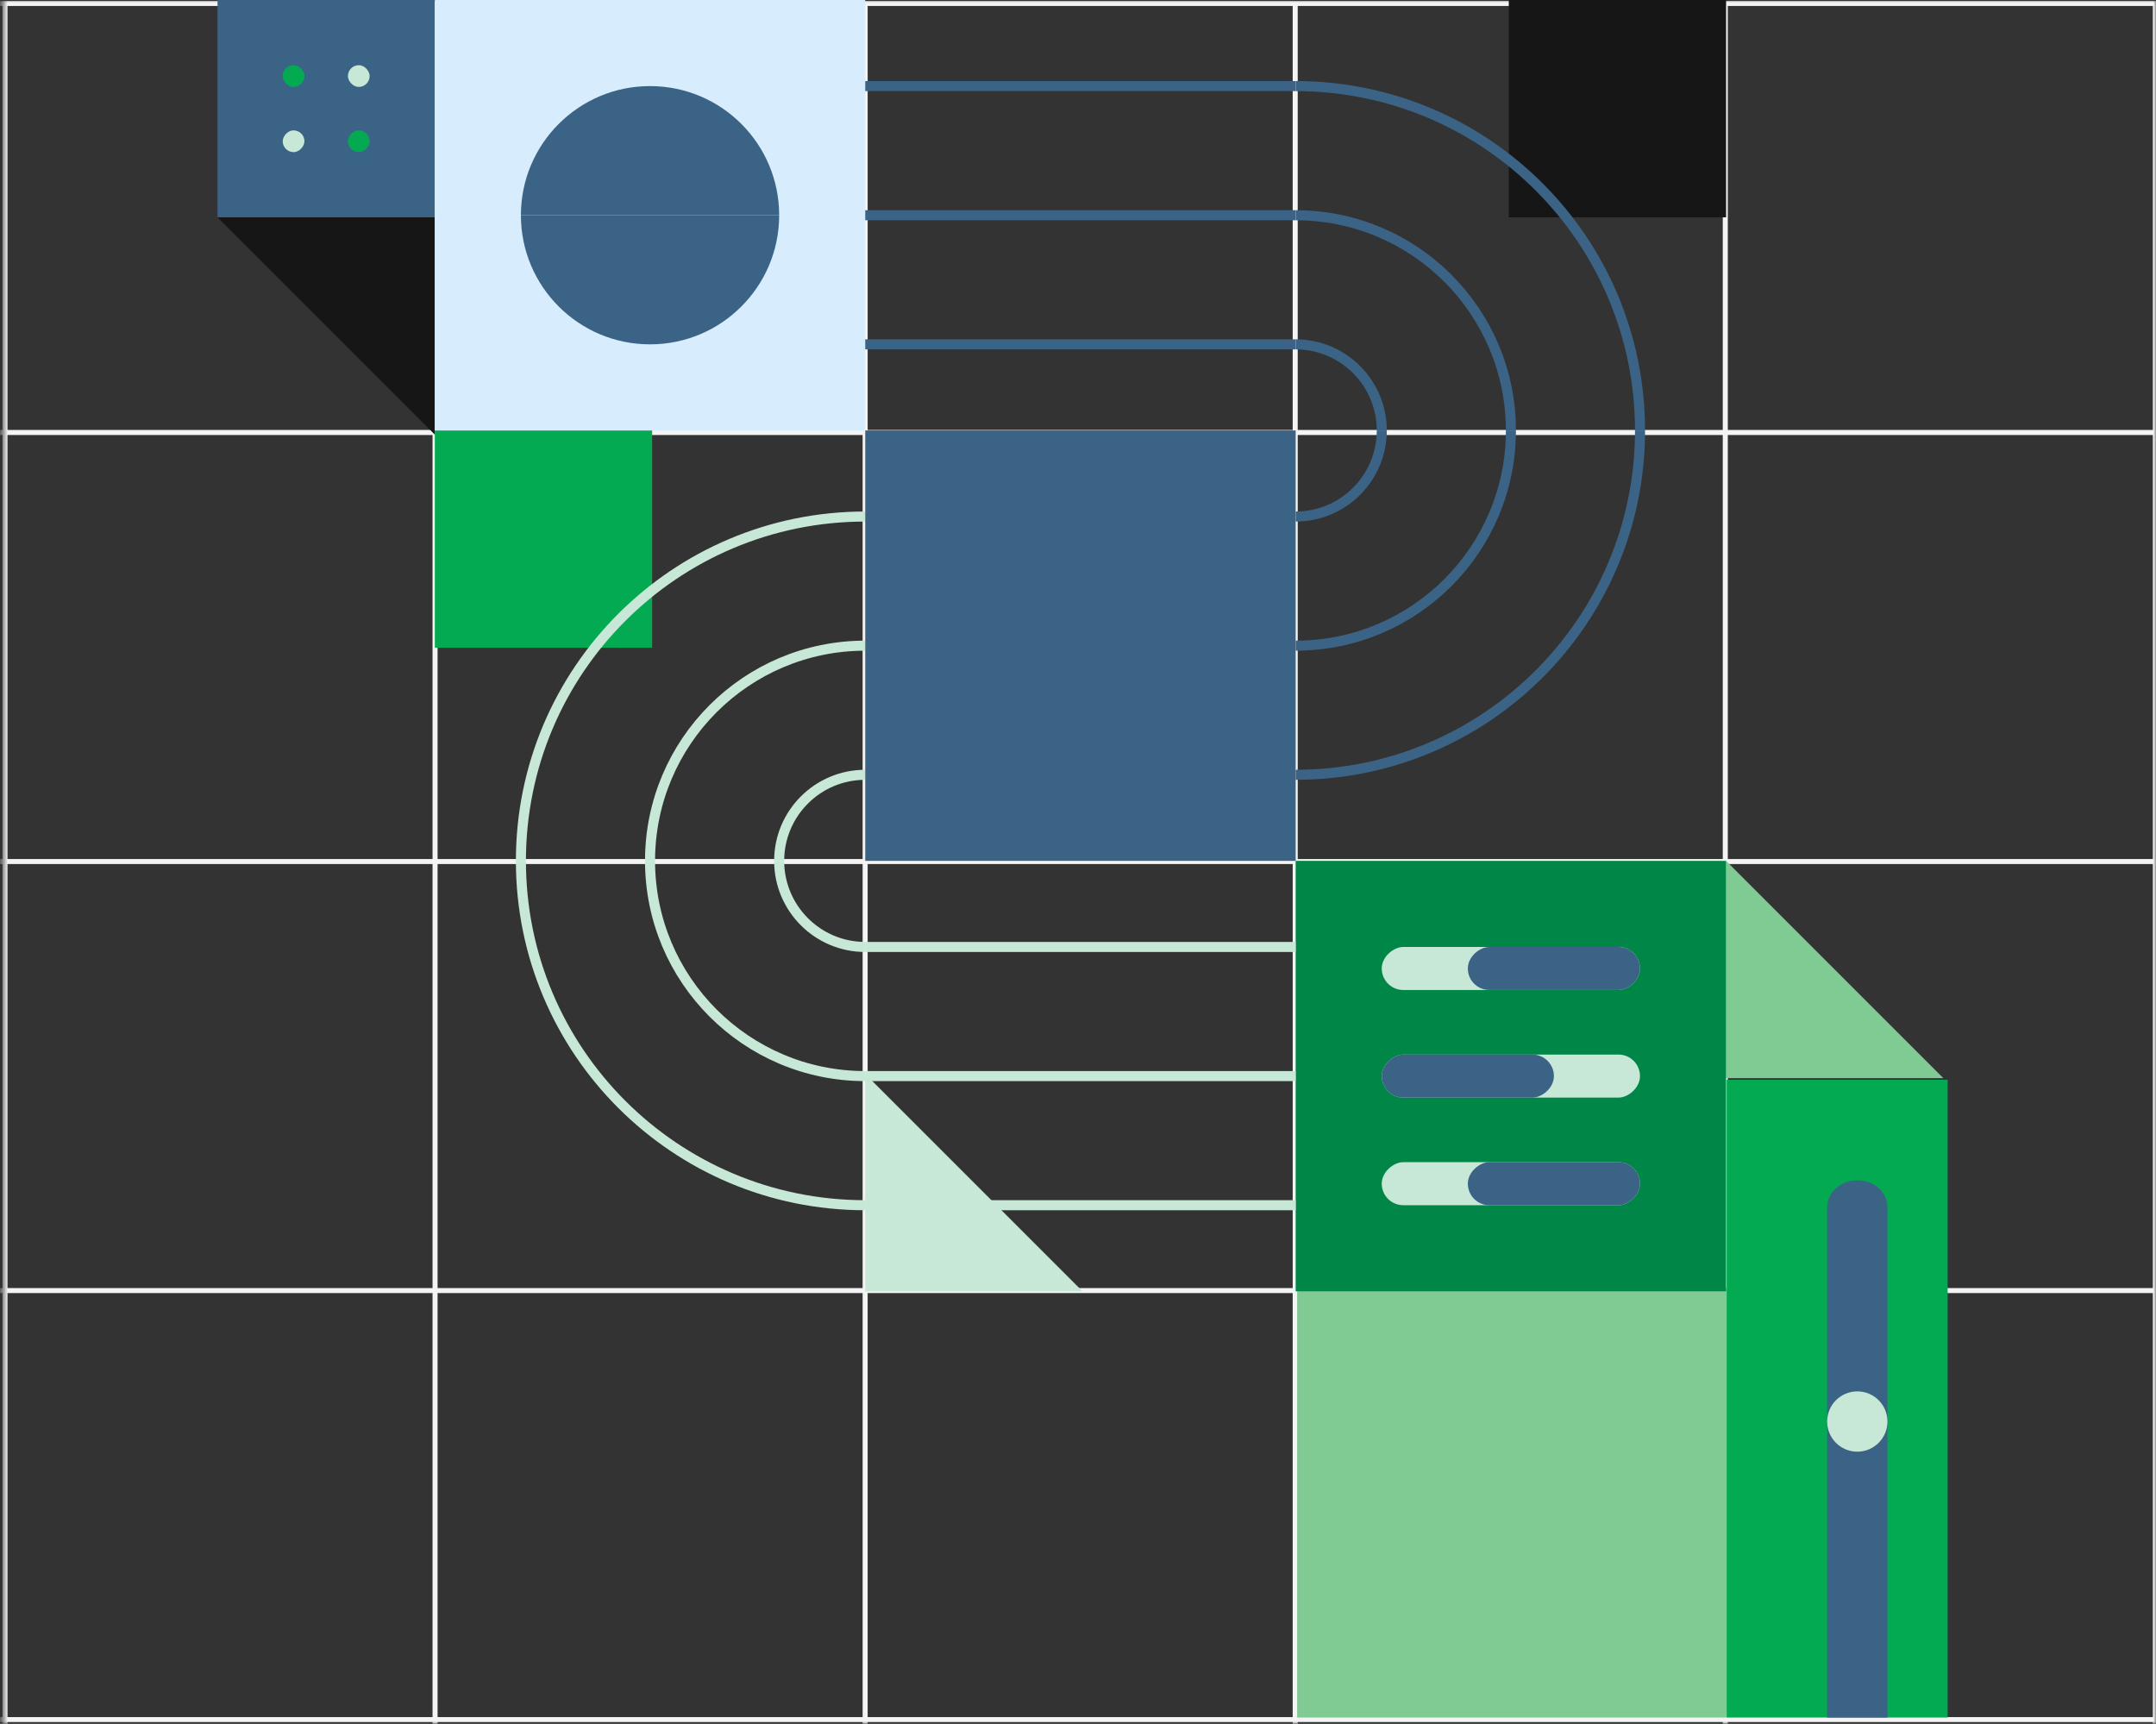 <svg width="429" height="343" viewBox="0 0 429 343" fill="none" xmlns="http://www.w3.org/2000/svg">
<rect x="0" y="0" width="429" height="343" fill="#333333" stroke="none"/>
<mask id="mask0_1460_31653" style="mask-type:alpha" maskUnits="userSpaceOnUse" x="0" y="0" width="429" height="343">
<rect x="0.564" width="428.436" height="343" fill="#C4C4C4"/>
</mask>
<g mask="url(#mask0_1460_31653)">
<path d="M0.993 0.685H86.569M0.993 0.685V86.053M0.993 0.685H-84.116M86.569 0.685V86.053M86.569 0.685H172.144M86.569 86.053H0.993M86.569 86.053H172.144M86.569 86.053V171.42M0.993 86.053V171.42M0.993 86.053H-84.116M172.144 0.685V86.053M172.144 0.685H257.72M172.144 86.053H257.72M172.144 86.053V171.42M257.72 0.685V86.053M257.72 0.685H343.296M257.72 86.053H343.296M257.72 86.053V171.42M343.296 0.685V86.053M343.296 0.685H428.871M343.296 86.053H428.871M343.296 86.053V171.42M428.871 0.685V86.053M428.871 0.685H514.447M428.871 86.053H514.447M428.871 86.053V171.42M514.447 0.685V86.053M514.447 0.685H600.022M514.447 86.053H600.022M514.447 86.053V171.42M600.022 0.685V86.053M600.022 0.685H685.598M600.022 86.053H685.598M600.022 86.053V171.42M685.598 0.685V86.053M685.598 0.685H771.173M685.598 86.053H771.173M685.598 86.053V171.42M771.173 0.685V86.053M771.173 0.685H856.749M771.173 86.053H856.749M771.173 86.053V171.42M856.749 0.685V86.053M856.749 0.685H942.325M856.749 86.053H942.325M856.749 86.053V171.42M942.325 0.685V86.053M942.325 0.685H1027.9M942.325 86.053H1027.9M942.325 86.053V171.42M1027.9 0.685V86.053M1027.9 0.685H1113.48M1027.9 86.053H1113.48M1027.9 86.053V171.42M1113.48 0.685V86.053M1113.48 0.685H1199.05M1113.48 86.053H1199.05M1113.48 86.053V171.42M1199.05 0.685V86.053M1199.05 0.685H1284.63M1199.05 86.053H1284.63M1199.05 86.053V171.42M1284.63 0.685V86.053M1284.63 0.685H1370.2M1284.63 86.053H1370.2M1284.63 86.053V171.42M1370.2 0.685V86.053M1370.2 0.685H1455.78M1370.2 86.053H1455.78M1370.2 86.053V171.42M1455.78 0.685V86.053M1455.78 0.685H1541.35V86.053M1455.78 86.053H1541.35M1455.78 86.053V171.42M1541.35 86.053V171.42M86.569 171.42H0.993M86.569 171.42H172.144M86.569 171.42V256.787M0.993 171.42V256.787M0.993 171.42H-84.116M172.144 171.42H257.72M172.144 171.42V256.787M257.72 171.42H343.296M257.72 171.42V256.787M343.296 171.42H428.871M343.296 171.42V256.787M428.871 171.42H514.447M428.871 171.42V256.787M514.447 171.42H600.022M514.447 171.42V256.787M600.022 171.42H685.598M600.022 171.42V256.787M685.598 171.42H771.173M685.598 171.42V256.787M771.173 171.42H856.749M771.173 171.42V256.787M856.749 171.42H942.325M856.749 171.42V256.787M942.325 171.42H1027.9M942.325 171.42V256.787M1027.9 171.42H1113.48M1027.9 171.42V256.787M1113.48 171.42H1199.05M1113.48 171.42V256.787M1199.05 171.42H1284.63M1199.05 171.42V256.787M1284.63 171.42H1370.2M1284.63 171.42V256.787M1370.2 171.42H1455.78M1370.2 171.42V256.787M1455.78 171.42H1541.35M1455.78 171.42V256.787M1541.35 171.42V256.787M86.569 256.787H0.993M86.569 256.787H172.144M86.569 256.787V342.154M0.993 256.787V342.154M0.993 256.787H-84.116M172.144 256.787H257.72M172.144 256.787V342.154M257.72 256.787H343.296M257.72 256.787V342.154M343.296 256.787H428.871M343.296 256.787V342.154M428.871 256.787H514.447M428.871 256.787V342.154M514.447 256.787H600.022M514.447 256.787V342.154M600.022 256.787H685.598M600.022 256.787V342.154M685.598 256.787H771.173M685.598 256.787V342.154M771.173 256.787H856.749M771.173 256.787V342.154M856.749 256.787H942.325M856.749 256.787V342.154M942.325 256.787H1027.9M942.325 256.787V342.154M1027.9 256.787H1113.48M1027.9 256.787V342.154M1113.48 256.787H1199.05M1113.48 256.787V342.154M1199.05 256.787H1284.63M1199.05 256.787V342.154M1284.63 256.787H1370.2M1284.63 256.787V342.154M1370.2 256.787H1455.78M1370.2 256.787V342.154M1455.78 256.787H1541.35M1455.78 256.787V342.154M1541.35 256.787V342.154M86.569 342.154H0.993M86.569 342.154H172.144M86.569 342.154V427.522M0.993 342.154V427.522M0.993 342.154H-84.116M172.144 342.154H257.72M172.144 342.154V427.522M257.72 342.154H343.296M257.72 342.154V427.522M343.296 342.154H428.871M343.296 342.154V427.522M428.871 342.154H514.447M428.871 342.154V427.522M514.447 342.154H600.022M514.447 342.154V427.522M600.022 342.154H685.598M600.022 342.154V427.522M685.598 342.154H771.173M685.598 342.154V427.522M771.173 342.154H856.749M771.173 342.154V427.522M856.749 342.154H942.325M856.749 342.154V427.522M942.325 342.154H1027.9M942.325 342.154V427.522M1027.9 342.154H1113.48M1027.9 342.154V427.522M1113.48 342.154H1199.05M1113.48 342.154V427.522M1199.05 342.154H1284.63M1199.05 342.154V427.522M1284.63 342.154H1370.2M1284.63 342.154V427.522M1370.2 342.154H1455.78M1370.2 342.154V427.522M1455.78 342.154H1541.35M1455.78 342.154V427.522M1541.35 342.154V427.522M86.569 427.522H0.993M86.569 427.522H172.144M86.569 427.522V512.889M0.993 427.522V512.889M0.993 427.522H-84.116M172.144 427.522H257.72M172.144 427.522V512.889M257.72 427.522H343.296M257.72 427.522V512.889M343.296 427.522H428.871M343.296 427.522V512.889M428.871 427.522H514.447M428.871 427.522V512.889M514.447 427.522H600.022M514.447 427.522V512.889M600.022 427.522H685.598M600.022 427.522V512.889M685.598 427.522H771.173M685.598 427.522V512.889M771.173 427.522H856.749M771.173 427.522V512.889M856.749 427.522H942.325M856.749 427.522V512.889M942.325 427.522H1027.9M942.325 427.522V512.889M1027.9 427.522H1113.48M1027.9 427.522V512.889M1113.48 427.522H1199.05M1113.48 427.522V512.889M1199.05 427.522H1284.63M1199.05 427.522V512.889M1284.63 427.522H1370.2M1284.63 427.522V512.889M1370.2 427.522H1455.78M1370.2 427.522V512.889M1455.78 427.522H1541.35M1455.78 427.522V512.889M1541.35 427.522V512.889M86.569 512.889H0.993M86.569 512.889H172.144M86.569 512.889V598.256M0.993 512.889V598.256M0.993 512.889H-84.116M172.144 512.889H257.72M172.144 512.889V598.256M257.72 512.889H343.296M257.72 512.889V598.256M343.296 512.889H428.871M343.296 512.889V598.256M428.871 512.889H514.447M428.871 512.889V598.256M514.447 512.889H600.022M514.447 512.889V598.256M600.022 512.889H685.598M600.022 512.889V598.256M685.598 512.889H771.173M685.598 512.889V598.256M771.173 512.889H856.749M771.173 512.889V598.256M856.749 512.889H942.325M856.749 512.889V598.256M942.325 512.889H1027.9M942.325 512.889V598.256M1027.9 512.889H1113.48M1027.9 512.889V598.256M1113.48 512.889H1199.05M1113.48 512.889V598.256M1199.05 512.889H1284.63M1199.05 512.889V598.256M1284.63 512.889H1370.2M1284.63 512.889V598.256M1370.2 512.889H1455.78M1370.2 512.889V598.256M1455.78 512.889H1541.35M1455.78 512.889V598.256M1541.35 512.889V598.256M86.569 598.256H0.993M86.569 598.256H172.144M86.569 598.256V683.623M0.993 598.256V683.623M0.993 598.256H-84.116M172.144 598.256H257.72M172.144 598.256V683.623M257.72 598.256H343.296M257.72 598.256V683.623M343.296 598.256H428.871M343.296 598.256V683.623M428.871 598.256H514.447M428.871 598.256V683.623M514.447 598.256H600.022M514.447 598.256V683.623M600.022 598.256H685.598M600.022 598.256V683.623M685.598 598.256H771.173M685.598 598.256V683.623M771.173 598.256H856.749M771.173 598.256V683.623M856.749 598.256H942.325M856.749 598.256V683.623M942.325 598.256H1027.9M942.325 598.256V683.623M1027.9 598.256H1113.48M1027.9 598.256V683.623M1113.48 598.256H1199.05M1113.48 598.256V683.623M1199.05 598.256H1284.63M1199.05 598.256V683.623M1284.63 598.256H1370.2M1284.63 598.256V683.623M1370.2 598.256H1455.78M1370.2 598.256V683.623M1455.78 598.256H1541.35M1455.78 598.256V683.623M1541.35 598.256V683.623M86.569 683.623H0.993M86.569 683.623H172.144M86.569 683.623V768.991M0.993 683.623V768.991M0.993 683.623H-84.116M172.144 683.623H257.72M172.144 683.623V768.991M257.72 683.623H343.296M257.72 683.623V768.991M343.296 683.623H428.871M343.296 683.623V768.991M428.871 683.623H514.447M428.871 683.623V768.991M514.447 683.623H600.022M514.447 683.623V768.991M600.022 683.623H685.598M600.022 683.623V768.991M685.598 683.623H771.173M685.598 683.623V768.991M771.173 683.623H856.749M771.173 683.623V768.991M856.749 683.623H942.325M856.749 683.623V768.991M942.325 683.623H1027.9M942.325 683.623V768.991M1027.9 683.623H1113.48M1027.9 683.623V768.991M1113.48 683.623H1199.05M1113.48 683.623V768.991M1199.05 683.623H1284.63M1199.05 683.623V768.991M1284.63 683.623H1370.2M1284.63 683.623V768.991M1370.2 683.623H1455.78M1370.2 683.623V768.991M1455.78 683.623H1541.35M1455.78 683.623V768.991M1541.35 683.623V768.991M86.569 768.991H0.993M86.569 768.991H172.144M86.569 768.991V854.358M0.993 768.991V854.358M0.993 768.991H-84.116M172.144 768.991H257.72M172.144 768.991V854.358M257.72 768.991H343.296M257.72 768.991V854.358M343.296 768.991H428.871M343.296 768.991V854.358M428.871 768.991H514.447M428.871 768.991V854.358M514.447 768.991H600.022M514.447 768.991V854.358M600.022 768.991H685.598M600.022 768.991V854.358M685.598 768.991H771.173M685.598 768.991V854.358M771.173 768.991H856.749M771.173 768.991V854.358M856.749 768.991H942.325M856.749 768.991V854.358M942.325 768.991H1027.9M942.325 768.991V854.358M1027.9 768.991H1113.48M1027.9 768.991V854.358M1113.48 768.991H1199.05M1113.48 768.991V854.358M1199.05 768.991H1284.63M1199.05 768.991V854.358M1284.63 768.991H1370.2M1284.63 768.991V854.358M1370.2 768.991H1455.78M1370.2 768.991V854.358M1455.78 768.991H1541.35M1455.78 768.991V854.358M1541.35 768.991V854.358M86.569 854.358H0.993M86.569 854.358H172.144M86.569 854.358V939.725M0.993 854.358V939.725M0.993 854.358H-84.116M172.144 854.358H257.72M172.144 854.358V939.725M257.72 854.358H343.296M257.72 854.358V939.725M343.296 854.358H428.871M343.296 854.358V939.725M428.871 854.358H514.447M428.871 854.358V939.725M514.447 854.358H600.022M514.447 854.358V939.725M600.022 854.358H685.598M600.022 854.358V939.725M685.598 854.358H771.173M685.598 854.358V939.725M771.173 854.358H856.749M771.173 854.358V939.725M856.749 854.358H942.325M856.749 854.358V939.725M942.325 854.358H1027.9M942.325 854.358V939.725M1027.9 854.358H1113.48M1027.9 854.358V939.725M1113.48 854.358H1199.05M1113.48 854.358V939.725M1199.05 854.358H1284.63M1199.05 854.358V939.725M1284.63 854.358H1370.2M1284.63 854.358V939.725M1370.2 854.358H1455.78M1370.2 854.358V939.725M1455.78 854.358H1541.35M1455.78 854.358V939.725M1541.35 854.358V939.725M86.569 939.725H0.993M86.569 939.725H172.144M86.569 939.725V1025.09M0.993 939.725V1025.09M0.993 939.725H-84.116M172.144 939.725H257.72M172.144 939.725V1025.09M257.72 939.725H343.296M257.72 939.725V1025.09M343.296 939.725H428.871M343.296 939.725V1025.09M428.871 939.725H514.447M428.871 939.725V1025.09M514.447 939.725H600.022M514.447 939.725V1025.09M600.022 939.725H685.598M600.022 939.725V1025.09M685.598 939.725H771.173M685.598 939.725V1025.09M771.173 939.725H856.749M771.173 939.725V1025.09M856.749 939.725H942.325M856.749 939.725V1025.09M942.325 939.725H1027.9M942.325 939.725V1025.09M1027.9 939.725H1113.48M1027.9 939.725V1025.09M1113.48 939.725H1199.05M1113.48 939.725V1025.09M1199.05 939.725H1284.63M1199.05 939.725V1025.09M1284.63 939.725H1370.2M1284.63 939.725V1025.09M1370.2 939.725H1455.78M1370.2 939.725V1025.09M1455.78 939.725H1541.35M1455.78 939.725V1025.09M1541.35 939.725V1025.09H1455.78M86.569 1025.09H0.993M86.569 1025.09H172.144M0.993 1025.09H-84.116M172.144 1025.09H257.72M257.72 1025.09H343.296M343.296 1025.09H428.871M428.871 1025.09H514.447M514.447 1025.09H600.022M600.022 1025.09H685.598M685.598 1025.09H771.173M771.173 1025.09H856.749M856.749 1025.09H942.325M942.325 1025.09H1027.9M1027.9 1025.09H1113.48M1113.48 1025.09H1199.05M1199.05 1025.09H1284.63M1284.63 1025.09H1370.2M1370.2 1025.09H1455.78M-84.116 86.053V0.685M-84.116 86.053V171.42M-84.116 86.053H-169.226M-84.116 0.685H-169.226M-84.116 171.42V256.787M-84.116 171.42H-169.226M-84.116 256.787V342.154M-84.116 256.787H-169.226M-84.116 342.154V427.522M-84.116 342.154H-169.226M-84.116 427.522V512.889M-84.116 427.522H-169.226M-84.116 512.889V598.256M-84.116 512.889H-169.226M-84.116 598.256V683.623M-84.116 598.256H-169.226M-84.116 683.623V768.991M-84.116 683.623H-169.226M-84.116 768.991V854.358M-84.116 768.991H-169.226M-84.116 854.358V939.725M-84.116 854.358H-169.226M-84.116 939.725V1025.09M-84.116 939.725H-169.226M-84.116 1025.09H-169.226M-169.226 86.053V0.685M-169.226 86.053V171.42M-169.226 86.053H-255M-169.226 0.685H-255M-169.226 171.42V256.787M-169.226 171.42H-255M-169.226 256.787V342.154M-169.226 256.787H-255M-169.226 342.154V427.522M-169.226 342.154H-255M-169.226 427.522V512.889M-169.226 427.522H-255M-169.226 512.889V598.256M-169.226 512.889H-255M-169.226 598.256V683.623M-169.226 598.256H-255M-169.226 683.623V768.991M-169.226 683.623H-255M-169.226 768.991V854.358M-169.226 768.991H-255M-169.226 854.358V939.725M-169.226 854.358H-255M-169.226 939.725V1025.09M-169.226 939.725H-255M-169.226 1025.09H-255M-340.576 0.685H-255M-340.576 0.685V86.053M-340.576 0.685H-425.686M-255 0.685V86.053M-255 86.053H-340.576M-255 86.053V171.42M-340.576 86.053V171.42M-340.576 86.053H-425.686M-255 171.42H-340.576M-255 171.42V256.787M-340.576 171.42V256.787M-340.576 171.42H-425.686M-255 256.787H-340.576M-255 256.787V342.154M-340.576 256.787V342.154M-340.576 256.787H-425.686M-255 342.154H-340.576M-255 342.154V427.522M-340.576 342.154V427.522M-340.576 342.154H-425.686M-255 427.522H-340.576M-255 427.522V512.889M-340.576 427.522V512.889M-340.576 427.522H-425.686M-255 512.889H-340.576M-255 512.889V598.256M-340.576 512.889V598.256M-340.576 512.889H-425.686M-255 598.256H-340.576M-255 598.256V683.623M-340.576 598.256V683.623M-340.576 598.256H-425.686M-255 683.623H-340.576M-255 683.623V768.991M-340.576 683.623V768.991M-340.576 683.623H-425.686M-255 768.991H-340.576M-255 768.991V854.358M-340.576 768.991V854.358M-340.576 768.991H-425.686M-255 854.358H-340.576M-255 854.358V939.725M-340.576 854.358V939.725M-340.576 854.358H-425.686M-255 939.725H-340.576M-255 939.725V1025.09M-340.576 939.725V1025.09M-340.576 939.725H-425.686M-255 1025.09H-340.576M-340.576 1025.09H-425.686M-425.686 86.053V0.685M-425.686 86.053V171.42M-425.686 86.053H-510.795M-425.686 0.685H-510.795V86.053M-425.686 171.42V256.787M-425.686 171.42H-510.795M-425.686 256.787V342.154M-425.686 256.787H-510.795M-425.686 342.154V427.522M-425.686 342.154H-510.795M-425.686 427.522V512.889M-425.686 427.522H-510.795M-425.686 512.889V598.256M-425.686 512.889H-510.795M-425.686 598.256V683.623M-425.686 598.256H-510.795M-425.686 683.623V768.991M-425.686 683.623H-510.795M-425.686 768.991V854.358M-425.686 768.991H-510.795M-425.686 854.358V939.725M-425.686 854.358H-510.795M-425.686 939.725V1025.09M-425.686 939.725H-510.795M-425.686 1025.09H-510.795V939.725M-510.795 86.053V171.42M-510.795 171.42V256.787M-510.795 256.787V342.154M-510.795 342.154V427.522M-510.795 427.522V512.889M-510.795 512.889V598.256M-510.795 598.256V683.623M-510.795 683.623V768.991M-510.795 768.991V854.358M-510.795 854.358V939.725" stroke="#F4F4F4"/>
</g>
<rect x="86.522" y="85.645" width="43.238" height="43.238" fill="#04AA51"/>
<rect x="300.217" y="0" width="43.238" height="43.238" fill="#161616"/>
<rect x="343.564" y="256.308" width="85.436" height="85.436" transform="rotate(90 343.564 256.308)" fill="#80CB93"/>
<path d="M343.453 214.527L386.691 214.527L343.453 171.289L343.453 214.527Z" fill="#80CB93"/>
<path d="M172.164 256.934L215.402 256.934L172.164 213.696L172.164 256.934Z" fill="#C7E8D7"/>
<path d="M86.521 43.239L43.283 43.239L86.521 86.477L86.521 43.239Z" fill="#161616"/>
<path d="M343.455 171.289L257.811 171.289L257.811 256.933L343.455 256.933L343.455 171.289Z" fill="#008647"/>
<rect x="326.326" y="188.418" width="8.564" height="51.387" rx="4.282" transform="rotate(90 326.326 188.418)" fill="#C7E8D7"/>
<rect x="326.326" y="209.829" width="8.564" height="51.387" rx="4.282" transform="rotate(90 326.326 209.829)" fill="#C7E8D7"/>
<rect x="326.326" y="231.24" width="8.564" height="51.387" rx="4.282" transform="rotate(90 326.326 231.24)" fill="#C7E8D7"/>
<rect x="326.326" y="188.418" width="8.564" height="34.258" rx="4.282" transform="rotate(90 326.326 188.418)" fill="#3B6385"/>
<rect x="309.197" y="209.829" width="8.564" height="34.258" rx="4.282" transform="rotate(90 309.197 209.829)" fill="#3B6385"/>
<rect x="326.326" y="231.24" width="8.564" height="34.258" rx="4.282" transform="rotate(90 326.326 231.24)" fill="#3B6385"/>
<g clip-path="url(#clip0_1460_31653)">
<path d="M343.564 214.846V369.846H395.564V214.846H343.564Z" fill="#04AA51"/>
<path d="M375.564 240.213V344.48C375.564 347.431 372.864 349.846 369.564 349.846C366.264 349.846 363.564 347.431 363.564 344.48V240.213C363.564 237.261 366.264 234.846 369.564 234.846C372.964 234.846 375.564 237.261 375.564 240.213Z" fill="#3B6385"/>
<path d="M369.564 288.846C372.878 288.846 375.564 286.16 375.564 282.846C375.564 279.532 372.878 276.846 369.564 276.846C366.251 276.846 363.564 279.532 363.564 282.846C363.564 286.16 366.251 288.846 369.564 288.846Z" fill="#C7E8D7"/>
</g>
<rect x="43.283" width="43.238" height="43.238" fill="#3B6385"/>
<rect x="56.254" y="12.971" width="4.324" height="4.324" rx="2.162" fill="#04AA51"/>
<rect width="4.324" height="4.324" rx="2.162" transform="matrix(-1 0 0 1 73.549 25.943)" fill="#04AA51"/>
<rect x="69.227" y="12.971" width="4.324" height="4.324" rx="2.162" fill="#C7E8D7"/>
<rect width="4.324" height="4.324" rx="2.162" transform="matrix(-1 0 0 1 60.578 25.943)" fill="#C7E8D7"/>
<rect x="86.522" y="0" width="85.644" height="85.644" fill="#D7ECFC"/>
<path d="M129.344 17.129C115.154 17.129 103.65 28.633 103.65 42.823H155.037C155.037 28.633 143.534 17.129 129.344 17.129Z" fill="#3B6385"/>
<path d="M129.344 68.516C143.534 68.516 155.037 57.013 155.037 42.822L103.65 42.822C103.65 57.013 115.154 68.516 129.344 68.516Z" fill="#3B6385"/>
<path d="M172.166 239.805C134.326 239.805 103.65 209.129 103.65 171.289" stroke="#C7E8D7" stroke-width="2"/>
<path d="M172.166 214.112C148.516 214.112 129.344 194.939 129.344 171.289" stroke="#C7E8D7" stroke-width="2"/>
<path d="M172.166 188.418C162.706 188.418 155.037 180.749 155.037 171.289" stroke="#C7E8D7" stroke-width="2"/>
<path d="M103.65 171.291C103.65 133.451 134.326 102.776 172.166 102.776" stroke="#C7E8D7" stroke-width="2"/>
<path d="M129.344 171.291C129.344 147.641 148.516 128.469 172.166 128.469" stroke="#C7E8D7" stroke-width="2"/>
<path d="M155.037 171.291C155.037 161.831 162.706 154.163 172.166 154.163" stroke="#C7E8D7" stroke-width="2"/>
<path d="M172.166 188.418L257.81 188.418" stroke="#C7E8D7" stroke-width="2"/>
<path d="M172.166 214.111L257.81 214.111" stroke="#C7E8D7" stroke-width="2"/>
<path d="M172.166 239.804L257.81 239.804" stroke="#C7E8D7" stroke-width="2"/>
<path d="M257.815 17.13C295.655 17.13 326.33 47.806 326.33 85.646" stroke="#3B6385" stroke-width="2"/>
<path d="M257.815 42.824C281.465 42.824 300.637 61.996 300.637 85.646" stroke="#3B6385" stroke-width="2"/>
<path d="M257.814 68.517C267.274 68.517 274.943 76.186 274.943 85.646" stroke="#3B6385" stroke-width="2"/>
<path d="M326.334 85.645C326.334 123.485 295.658 154.16 257.818 154.16" stroke="#3B6385" stroke-width="2"/>
<path d="M300.641 85.645C300.641 109.295 281.468 128.467 257.818 128.467" stroke="#3B6385" stroke-width="2"/>
<path d="M274.947 85.645C274.947 95.105 267.278 102.774 257.818 102.774" stroke="#3B6385" stroke-width="2"/>
<path d="M172.166 17.129L257.81 17.129" stroke="#3B6385" stroke-width="2"/>
<path d="M172.166 42.822L257.81 42.822" stroke="#3B6385" stroke-width="2"/>
<path d="M172.166 68.516L257.81 68.516" stroke="#3B6385" stroke-width="2"/>
<rect x="172.166" y="85.645" width="85.644" height="85.644" fill="#3B6385"/>
<defs>
<clipPath id="clip0_1460_31653">
<rect width="43.974" height="126.897" fill="white" transform="translate(343.564 214.846)"/>
</clipPath>
</defs>
</svg>
